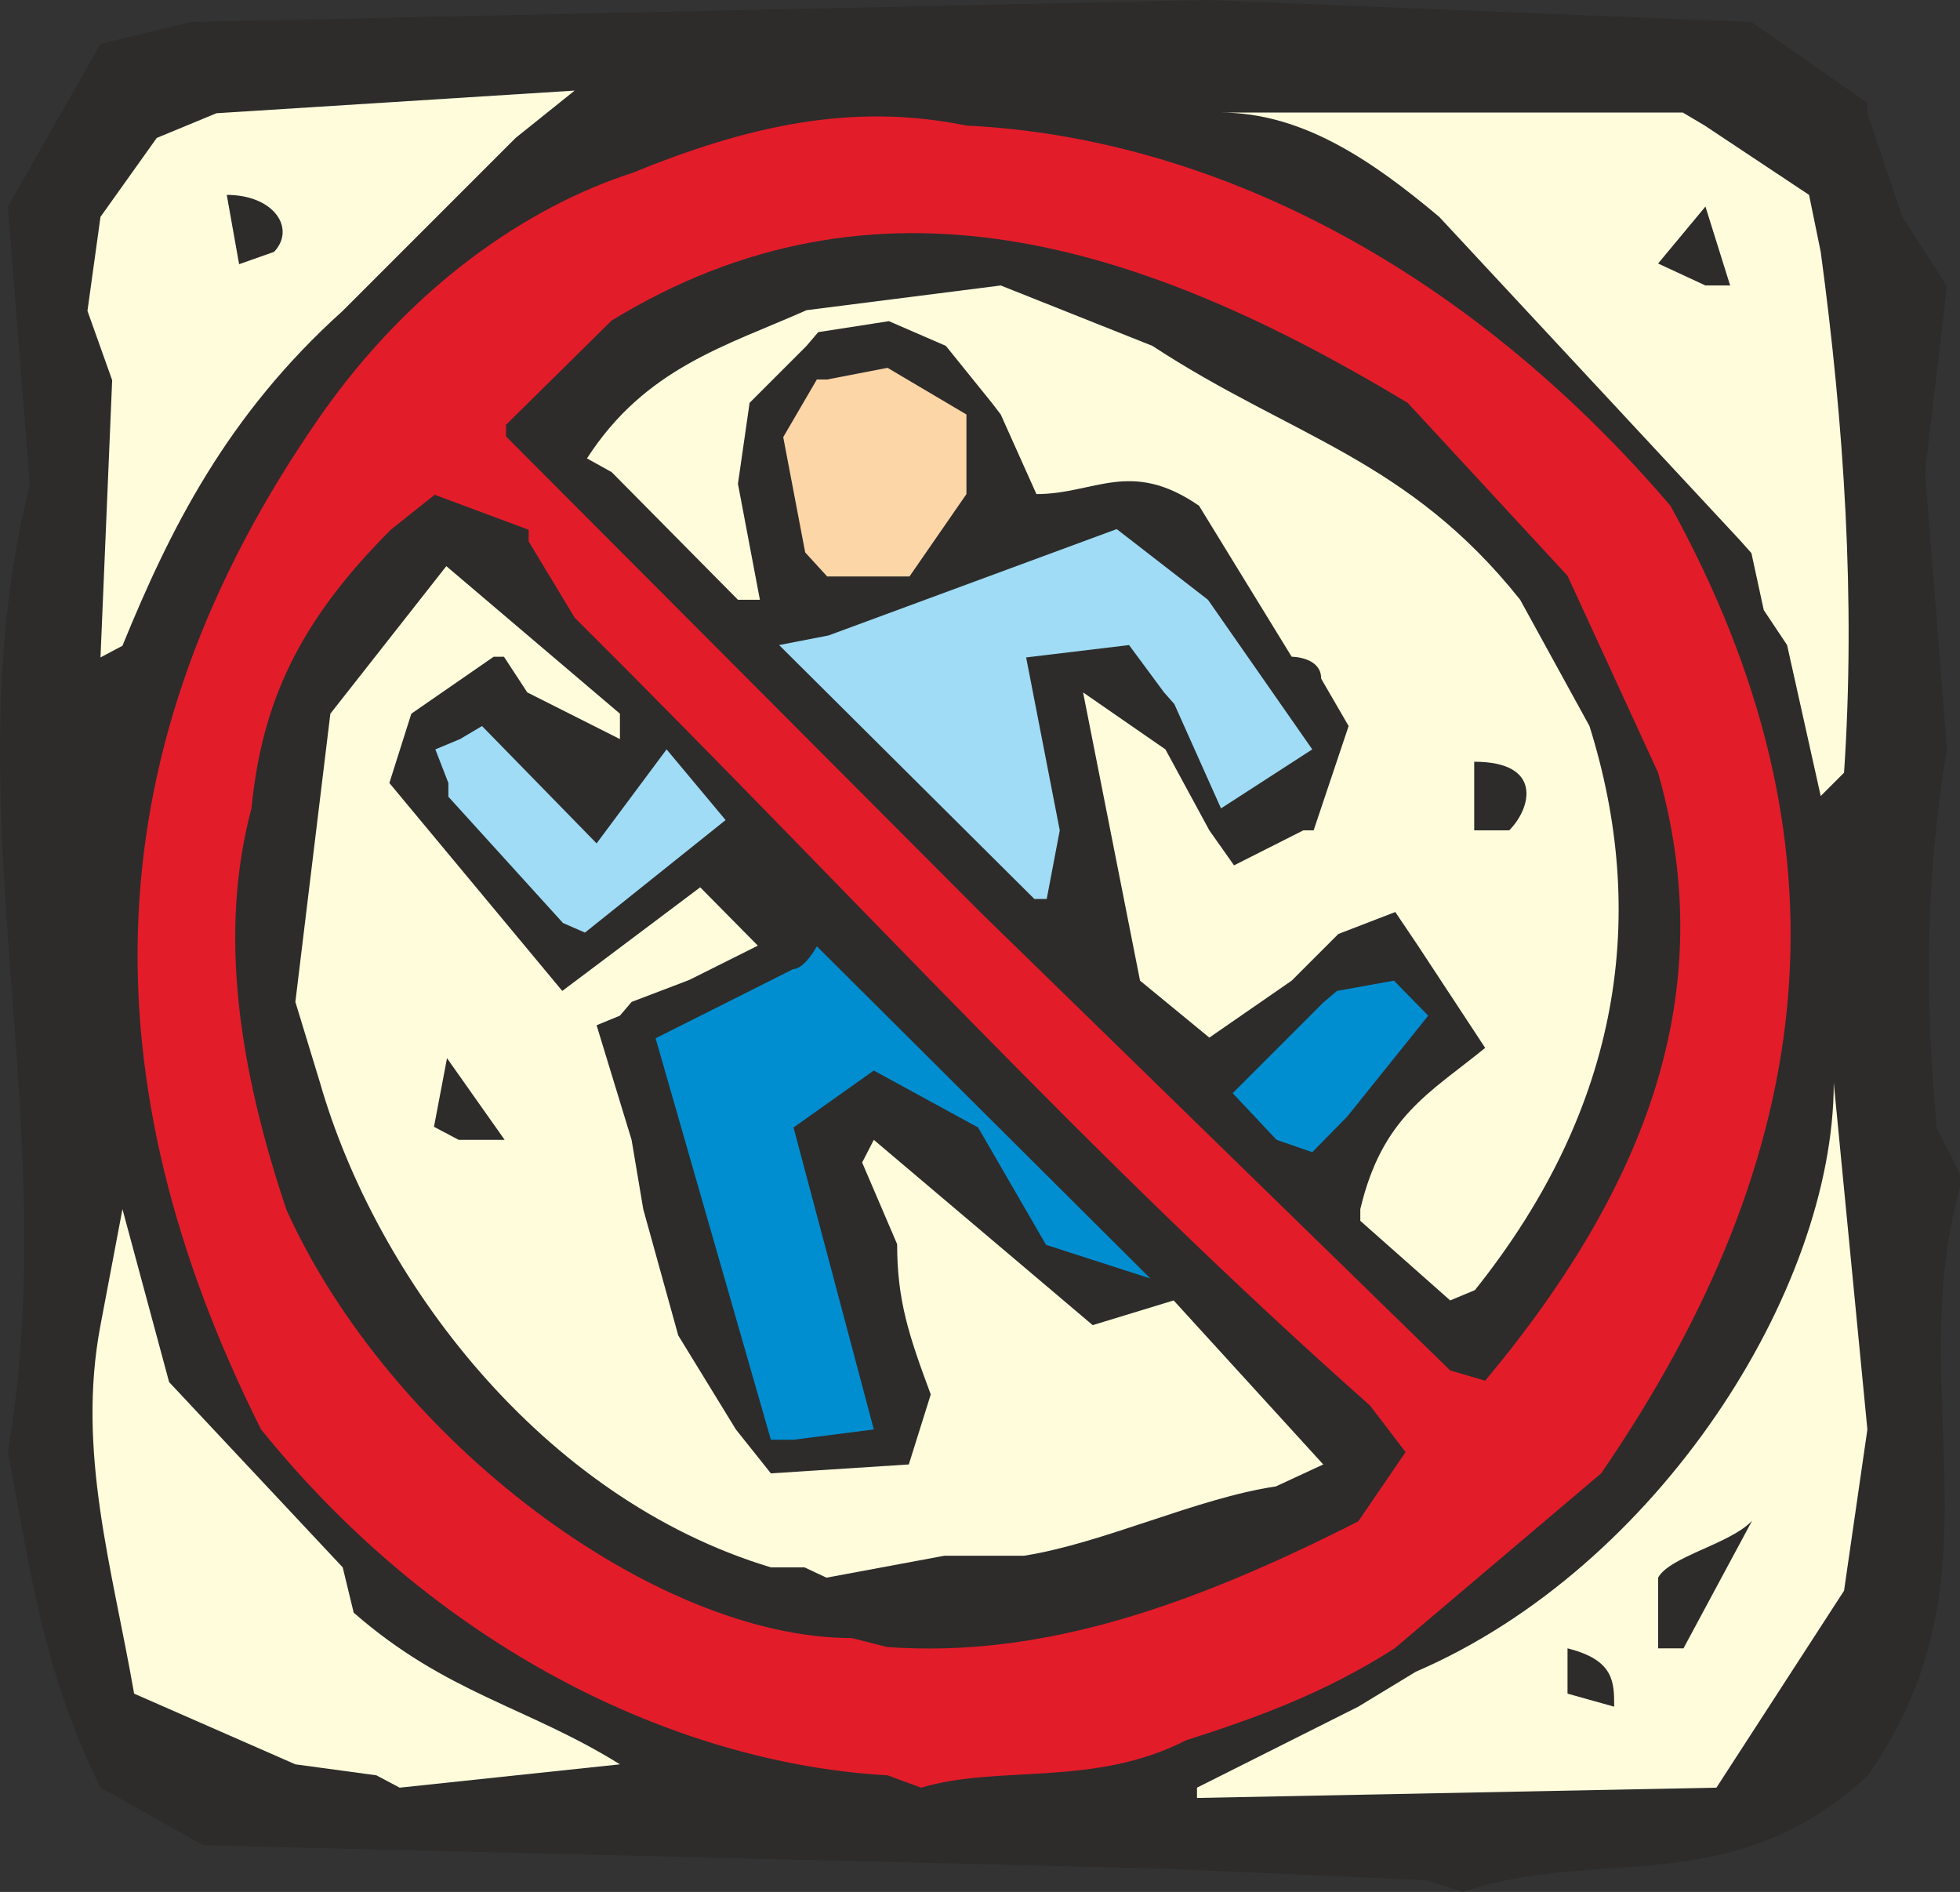 <svg xmlns="http://www.w3.org/2000/svg" width="274.219" height="264.672" viewBox="0 0 205.664 198.504"><rect x="0" y="0" width="205.664" height="198.504" fill="#333333" stroke="none"/><path d="m344.798 518.433-27.72-1.224-100.728-2.448-10.8-6.048c-6.048-12.168-7.416-23.112-9.72-35.28 5.976-35.064-6.192-67.464 2.304-101.448l-2.304-29.16 9.72-17.064 9.504-2.304 106.632-2.304 57.096 2.304 12.168 8.496v1.08l3.672 10.872 4.68 7.272-2.304 19.512 2.304 29.088c-2.304 13.464-2.304 26.568-1.08 39.672l2.448 4.896v1.368c-6.048 21.744 4.968 41.04-9.72 61.776-14.472 13.248-28.008 7.272-42.48 12.168z" style="fill:#2d2c2b" transform="translate(-195.005 -321.153)"/><path d="m320.606 508.713 16.92-8.496 6.048-3.672c25.416-10.944 43.848-40.032 43.848-61.776l3.528 36.36-2.448 16.92-13.392 20.664-54.504 1.08zm-86.112-1.296-8.496-1.152-16.92-7.416c-2.304-13.248-6.048-25.416-3.528-38.664l2.304-12.168 4.896 18.144 18.216 19.44 1.152 4.752c9.72 8.496 18.216 9.864 27.936 15.912l-23.112 2.448z" style="fill:#fffcdc" transform="translate(-195.005 -321.153)"/><path d="M288.134 507.417c-20.808-1.152-46.224-12.168-65.736-36.288-18.216-36.36-18.216-71.352 6.336-106.488 9.504-13.536 21.672-21.816 32.616-25.344 12.168-4.968 23.112-7.416 35.064-4.968 25.344 1.224 52.128 14.472 73.872 39.888 19.512 35.424 15.84 67.824-7.272 101.52l-21.672 18.36c-7.416 4.752-14.688 7.344-21.888 9.648-9.72 4.968-19.584 2.52-27.792 4.968z" style="fill:#e31c2a" transform="translate(-195.005 -321.153)"/><path d="M359.486 498.849v-4.752c4.896 1.224 4.896 3.528 4.896 6.12zm-75.096-5.832c-20.664 0-48.384-20.736-59.328-44.928-4.896-14.616-7.2-28.872-3.672-42.12 1.08-10.872 4.752-19.368 14.616-29.232l4.608-3.672 9.864 3.672v1.224l4.824 7.992c30.312 30.168 54.216 56.736 83.448 82.656l3.744 4.896-4.968 7.272c-16.92 8.568-32.832 14.4-49.464 13.176zm84.6 1.08v-7.416c1.224-2.232 7.56-3.528 9.864-5.976l-7.2 13.392z" style="fill:#2d2c2b" transform="translate(-195.005 -321.153)"/><path d="M279.422 485.6h-3.528c-24.12-7.271-41.4-30.311-47.304-50.831l-2.592-8.496 3.672-30.24 12.168-15.48 18.216 15.48v2.664l-9.72-4.896-2.448-3.744h-1.08l-8.64 5.976-2.304 7.272 18.144 21.816 14.472-10.872 6.048 6.12-7.2 3.6-6.048 2.304-1.224 1.44-2.448 1.008 3.672 12.024 1.224 7.272 3.672 13.248 6.048 9.864 3.672 4.608 14.472-.936 2.304-7.344c-2.304-6.192-3.528-9.864-3.528-15.768l-3.672-8.568 1.224-2.376 22.968 19.44 8.496-2.592 15.696 17.208-4.968 2.304c-8.28 1.224-18.144 5.976-26.424 7.272h-8.352l-12.384 2.304z" style="fill:#fffcdc" transform="translate(-195.005 -321.153)"/><path d="m275.894 472.209-12.096-42.12 14.472-7.272c1.152 0 2.448-2.376 2.448-2.376l34.992 34.848-10.944-3.528-7.128-12.312-10.944-5.976-8.424 5.976 8.424 31.68-8.424 1.08z" style="fill:#008ed1" transform="translate(-195.005 -321.153)"/><path d="m347.174 464.937-49.32-48.096-49.752-49.896v-1.224l11.088-10.944c27.72-16.92 55.44-8.28 83.52 8.64l16.776 18.144 9.504 20.664c6.192 21.744 0 42.048-18.144 63.792z" style="fill:#2d2c2b" transform="translate(-195.005 -321.153)"/><path d="m347.174 457.593-9.432-8.352v-1.224c2.304-9.72 7.272-12.168 13.104-16.92l-7.056-10.728-2.376-3.528-5.976 2.304-4.896 4.896-8.64 5.976-7.272-5.976-5.976-30.24 8.64 5.976 4.608 8.496 2.592 3.672 7.272-3.672h1.08l3.672-10.944-2.88-4.968c0-2.304-3.096-2.304-3.096-2.304l-9.72-15.84c-7.2-4.968-10.944-1.224-17.064-1.224l-3.744-8.352-.936-1.224-4.824-5.976-5.976-2.592-7.416 1.152-1.224 1.44-5.976 5.976-1.224 8.496 2.304 12.168h-2.304l-13.248-13.392-2.592-1.44c6.12-9.504 14.616-11.808 23.04-15.552l20.376-2.592 15.912 6.336c14.616 9.576 26.784 11.808 38.592 26.64l7.272 13.248c6.12 19.512 3.528 39.744-12.024 59.184z" style="fill:#fffcdc" transform="translate(-195.005 -321.153)"/><path d="m328.958 440.745-4.608-4.896 9.504-9.504 1.44-1.224 5.976-1.08 3.6 3.672-8.496 10.584-3.672 3.744z" style="fill:#008ed1" transform="translate(-195.005 -321.153)"/><path d="m240.542 439.377 1.368-7.2 6.048 8.568h-4.824z" style="fill:#2d2c2b" transform="translate(-195.005 -321.153)"/><path d="m254.078 417.993-12.024-13.248v-1.44l-1.368-3.528 2.592-1.08 2.304-1.368 12.024 12.312 7.344-9.864 6.192 7.416L256.382 419zm49.464-2.52-26.784-26.64 5.184-1.008 30.24-11.16 9.576 7.416 10.944 15.696-9.576 6.192-4.896-10.944-1.08-1.224-3.672-4.968-10.8 1.296 3.528 18.144-1.368 7.2z" style="fill:#a0dcf5" transform="translate(-195.005 -321.153)"/><path d="M349.694 408.273v-7.2c7.272 0 5.976 4.896 3.672 7.2z" style="fill:#2d2c2b" transform="translate(-195.005 -321.153)"/><path d="m386.054 404.673-3.528-15.84-2.448-3.672-1.296-5.976-1.152-1.296-31.608-33.984c-7.2-6.048-14.472-10.944-22.968-10.944h48.528l2.304 1.368 10.944 7.272 1.224 5.976c2.448 18.144 3.672 36.504 2.448 54.648zM205.55 390.129l1.224-29.088-2.592-7.272 1.368-9.864 5.904-8.28 6.264-2.592 37.584-2.376-6.192 4.968-18.144 18.144c-12.168 10.944-18.144 22.968-23.112 35.136z" style="fill:#fffcdc" transform="translate(-195.005 -321.153)"/><path d="m281.798 381.633-2.304-2.52-2.304-12.096 3.528-6.048h1.08l6.336-1.224 8.28 4.896v8.352l-5.976 8.64h-6.048z" style="fill:#fdd6a7" transform="translate(-195.005 -321.153)"/><path d="m373.958 351.105-4.968-2.304 4.968-5.976 2.592 8.28zm-153.864-2.232-1.296-7.272c4.968 0 7.272 3.528 4.968 5.976z" style="fill:#2d2c2b" transform="translate(-195.005 -321.153)"/></svg>
